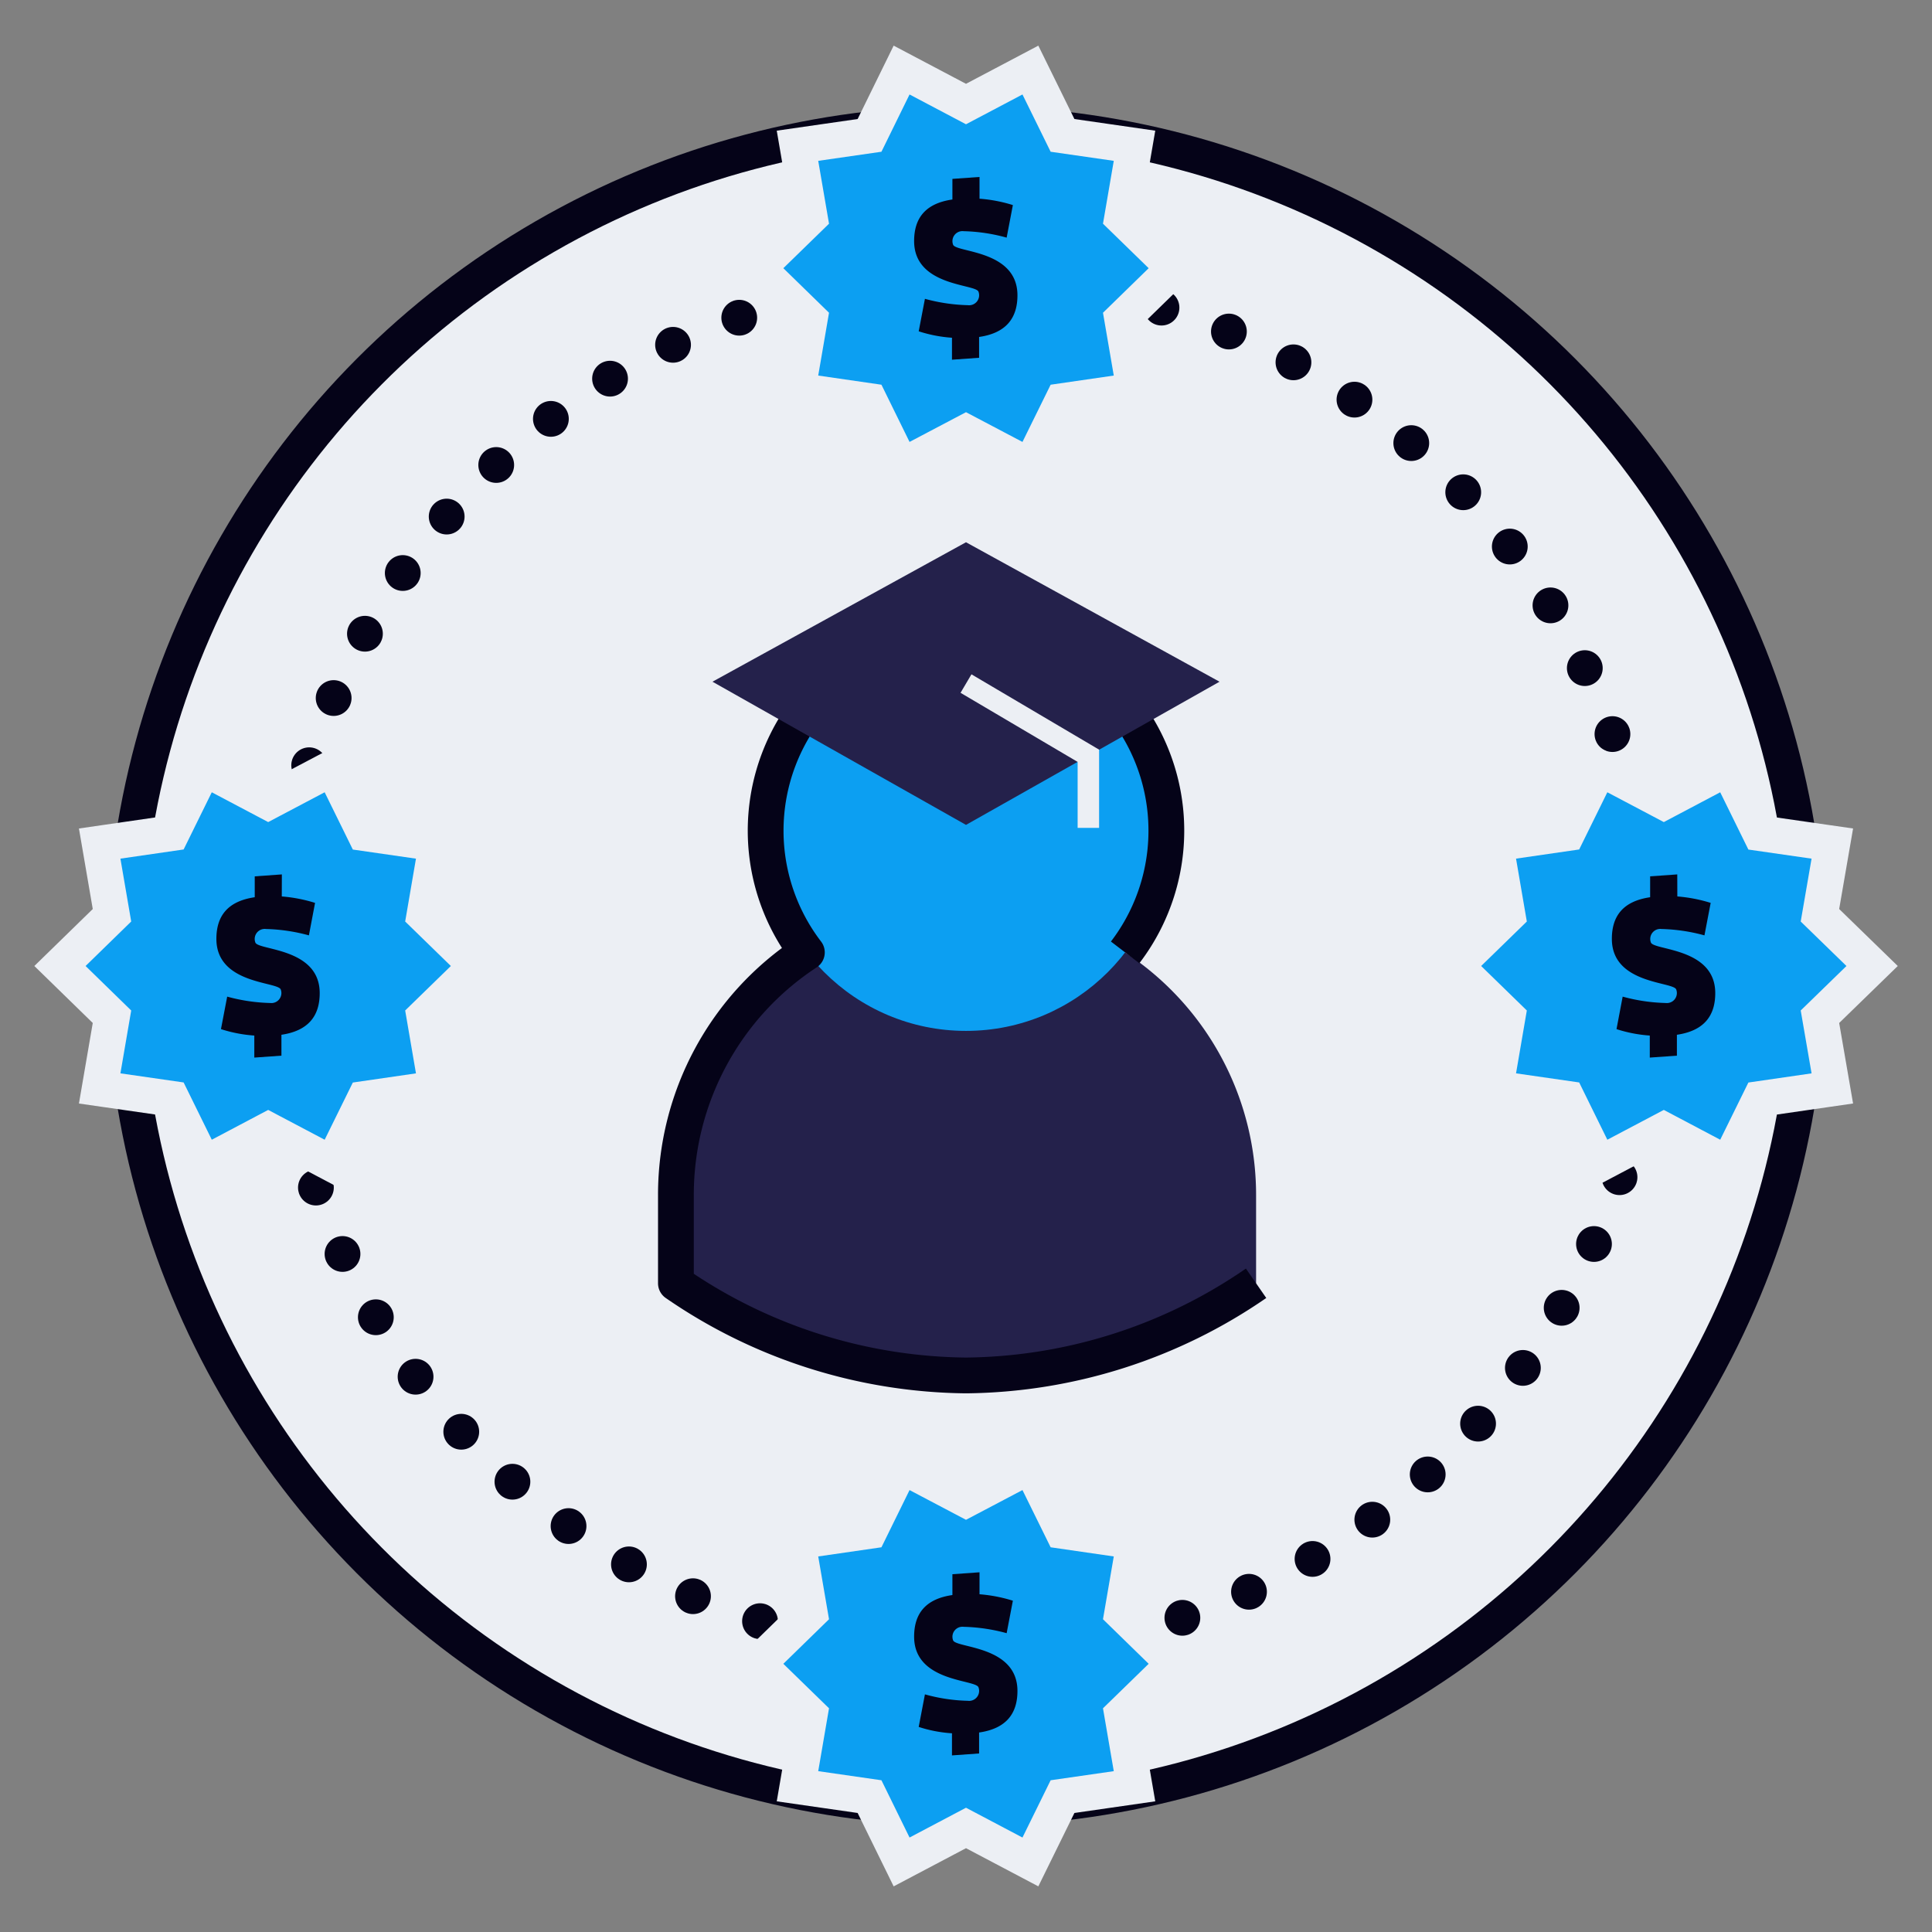 <svg id="Layer_1" data-name="Layer 1" xmlns="http://www.w3.org/2000/svg" viewBox="0 0 270 270"><rect x="0" y="0" width="270" height="270" fill="#808080" stroke="none"/><defs><style>.cls-1{fill:#eceff4;}.cls-2,.cls-3,.cls-4,.cls-7,.cls-8,.cls-9{fill:none;}.cls-2,.cls-3,.cls-7{stroke:#050318;}.cls-2{stroke-linecap:round;stroke-dasharray:0 10;}.cls-2,.cls-3,.cls-4,.cls-8,.cls-9{stroke-miterlimit:10;}.cls-2,.cls-3,.cls-7,.cls-9{stroke-width:5px;}.cls-4{stroke:#fff;opacity:0;}.cls-5{fill:#24214b;}.cls-6{fill:#0c9ff2;}.cls-7{stroke-linejoin:round;}.cls-8,.cls-9{stroke:#eceff4;}.cls-8{stroke-width:3px;}.cls-10{fill:#050318;}</style></defs><circle class="cls-1" cx="135" cy="135" r="117.71"/><circle class="cls-2" cx="135" cy="135" r="95.98"/><circle class="cls-3" cx="135" cy="135" r="117.71"/><rect class="cls-4" width="270" height="270"/><path class="cls-5" d="M175.54,179.34V167a40.54,40.54,0,1,0-81.08,0v12.34A72.55,72.55,0,0,0,135,192.22,72.55,72.55,0,0,0,175.54,179.34Z"/><circle class="cls-6" cx="135" cy="116.04" r="28.03"/><path class="cls-7" d="M157.24,133.1a28,28,0,1,0-44.48,0h0A40.49,40.49,0,0,0,94.46,167v12.34A72.55,72.55,0,0,0,135,192.22a72.55,72.55,0,0,0,40.54-12.88"/><polygon class="cls-5" points="135 75.78 99.57 95.27 135 115.28 170.43 95.27 135 75.78"/><polyline class="cls-8" points="135 95.53 152.1 105.62 152.1 115.7"/><polygon class="cls-6" points="164.11 37.48 156.83 44.58 158.55 54.59 148.49 56.05 144 65.17 135 60.43 126 65.17 121.52 56.05 111.45 54.59 113.17 44.58 105.89 37.48 113.17 30.39 111.45 20.37 121.52 18.92 126 9.79 135 14.54 144 9.79 148.49 18.92 158.55 20.37 156.83 30.39 164.11 37.48"/><polygon class="cls-9" points="164.11 37.48 156.83 44.58 158.55 54.59 148.49 56.05 144 65.17 135 60.43 126 65.17 121.52 56.05 111.45 54.59 113.17 44.58 105.89 37.48 113.17 30.39 111.45 20.37 121.52 18.92 126 9.79 135 14.54 144 9.79 148.49 18.92 158.55 20.37 156.83 30.39 164.11 37.48"/><path class="cls-10" d="M136.89,27.77a20.59,20.59,0,0,1,4.66.89l-.87,4.55a24.35,24.35,0,0,0-6-.9,1.4,1.4,0,0,0-1.49,1.87c.33,1.14,9,.7,9,7.09,0,3.22-1.62,5.28-5.36,5.82V50l-3.79.27V47.2a19.27,19.27,0,0,1-4.65-.9l.87-4.54a24.81,24.81,0,0,0,6,.89,1.4,1.4,0,0,0,1.49-1.87c-.33-1.13-9-.7-9-7.09,0-3.22,1.59-5.27,5.35-5.81V25l3.79-.27Z"/><polygon class="cls-6" points="164.11 232.52 156.83 239.61 158.55 249.63 148.49 251.08 144 260.21 135 255.46 126 260.21 121.52 251.08 111.45 249.63 113.17 239.61 105.89 232.52 113.17 225.42 111.45 215.41 121.52 213.95 126 204.83 135 209.57 144 204.83 148.49 213.95 158.55 215.41 156.83 225.42 164.11 232.52"/><polygon class="cls-9" points="164.11 232.52 156.83 239.61 158.55 249.63 148.49 251.08 144 260.21 135 255.46 126 260.21 121.52 251.08 111.45 249.63 113.17 239.61 105.89 232.52 113.17 225.42 111.45 215.41 121.52 213.95 126 204.83 135 209.57 144 204.83 148.49 213.95 158.55 215.41 156.83 225.42 164.11 232.52"/><path class="cls-10" d="M136.89,222.8a21.15,21.15,0,0,1,4.66.9l-.87,4.54a24.81,24.81,0,0,0-6-.89,1.4,1.4,0,0,0-1.49,1.87c.33,1.13,9,.7,9,7.09,0,3.22-1.62,5.27-5.36,5.81v2.93l-3.79.27v-3.09a18.8,18.8,0,0,1-4.65-.89l.87-4.55a24.35,24.35,0,0,0,6,.9,1.4,1.4,0,0,0,1.49-1.87c-.33-1.14-9-.7-9-7.09,0-3.22,1.59-5.28,5.35-5.82V220l3.79-.27Z"/><polygon class="cls-6" points="261.63 135 254.34 142.09 256.07 152.11 246 153.57 241.51 162.69 232.52 157.94 223.52 162.69 219.03 153.56 208.97 152.11 210.69 142.09 203.41 135 210.69 127.91 208.97 117.89 219.03 116.43 223.52 107.31 232.52 112.06 241.51 107.31 246 116.44 256.07 117.89 254.34 127.91 261.63 135"/><polygon class="cls-9" points="261.63 135 254.34 142.09 256.07 152.11 246 153.57 241.51 162.69 232.52 157.94 223.52 162.69 219.03 153.56 208.97 152.11 210.69 142.09 203.41 135 210.69 127.91 208.97 117.89 219.03 116.43 223.52 107.31 232.52 112.06 241.51 107.31 246 116.44 256.07 117.89 254.34 127.91 261.63 135"/><path class="cls-10" d="M234.41,125.28a21.15,21.15,0,0,1,4.66.9l-.87,4.54a24.81,24.81,0,0,0-6-.89,1.4,1.4,0,0,0-1.49,1.87c.33,1.14,9,.7,9,7.09,0,3.22-1.62,5.27-5.36,5.82v2.92l-3.79.27v-3.08a19.27,19.27,0,0,1-4.65-.9l.86-4.54a24.89,24.89,0,0,0,6,.89,1.4,1.4,0,0,0,1.49-1.87c-.32-1.14-9-.7-9-7.09,0-3.22,1.59-5.27,5.35-5.82v-2.92l3.79-.27Z"/><polygon class="cls-6" points="66.59 135 59.31 142.09 61.03 152.11 50.97 153.57 46.48 162.69 37.48 157.94 28.49 162.69 24 153.56 13.93 152.11 15.65 142.09 8.38 135 15.65 127.91 13.93 117.89 24 116.43 28.49 107.31 37.48 112.06 46.48 107.31 50.97 116.44 61.03 117.89 59.31 127.91 66.59 135"/><polygon class="cls-9" points="66.59 135 59.31 142.09 61.03 152.11 50.97 153.57 46.48 162.69 37.48 157.94 28.49 162.69 24 153.56 13.93 152.11 15.65 142.09 8.38 135 15.65 127.91 13.93 117.89 24 116.43 28.49 107.31 37.48 112.06 46.48 107.31 50.97 116.44 61.03 117.89 59.31 127.91 66.59 135"/><path class="cls-10" d="M39.38,125.28a21.17,21.17,0,0,1,4.65.9l-.86,4.54a24.89,24.89,0,0,0-6-.89,1.4,1.4,0,0,0-1.49,1.87c.32,1.14,9,.7,9,7.09,0,3.22-1.62,5.27-5.35,5.82v2.92l-3.79.27v-3.08a19.35,19.35,0,0,1-4.66-.9l.87-4.54a24.81,24.81,0,0,0,6,.89,1.4,1.4,0,0,0,1.49-1.87c-.33-1.14-9-.7-9-7.09,0-3.22,1.6-5.27,5.36-5.82v-2.92l3.79-.27Z"/></svg>